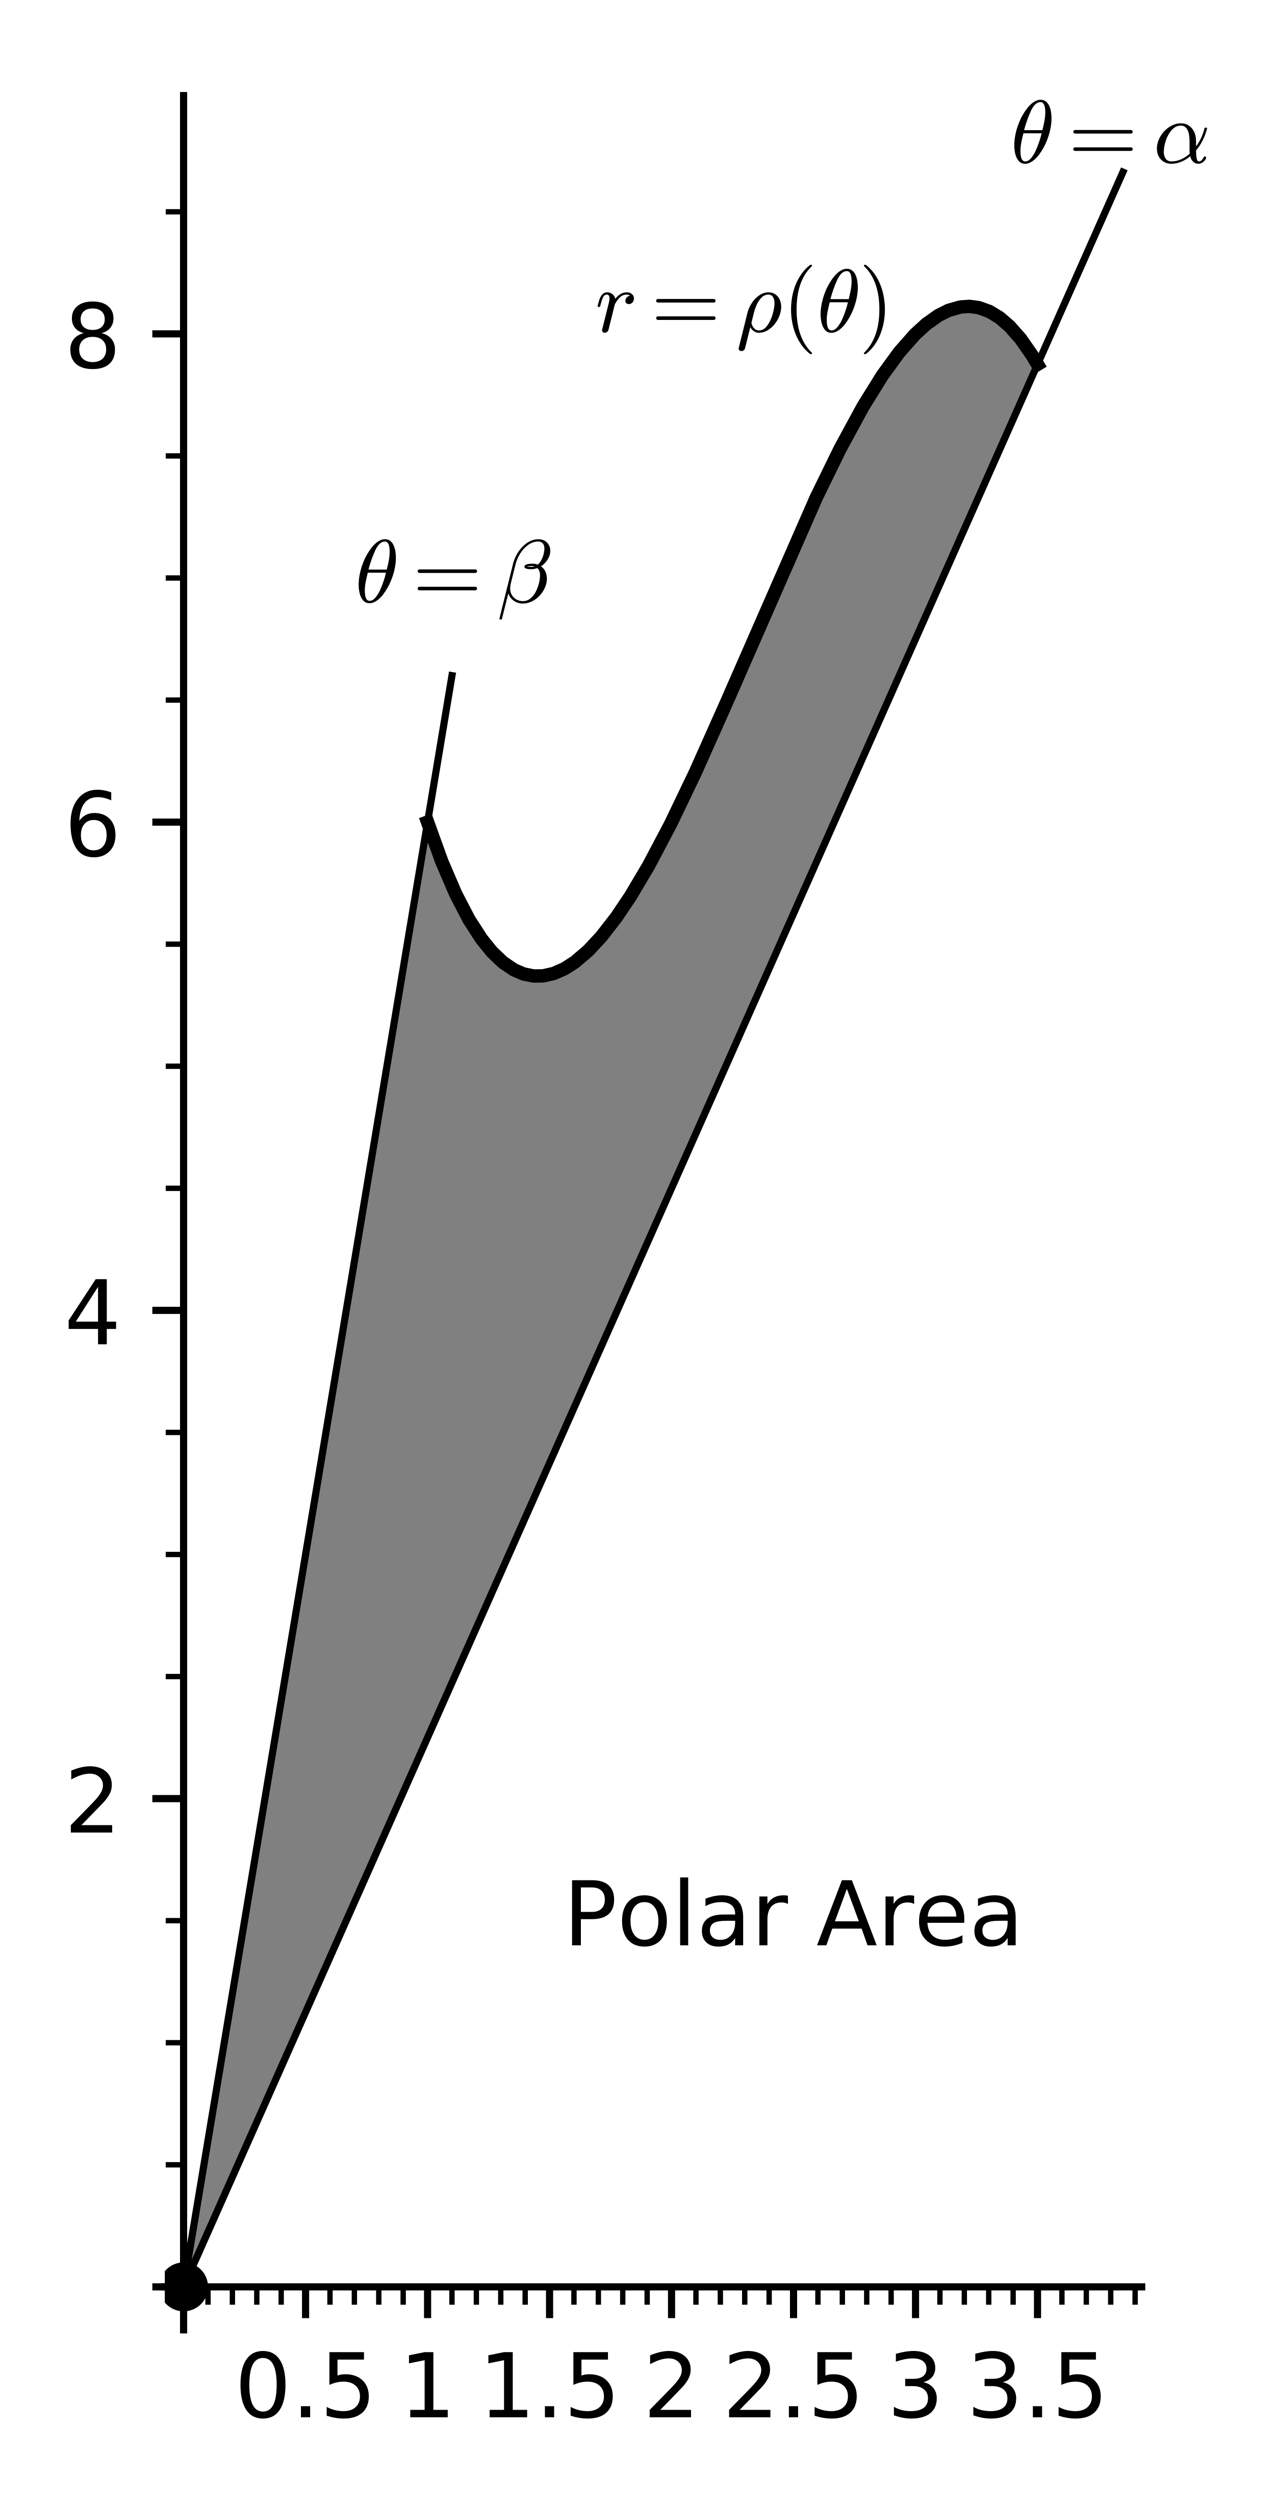 <?xml version="1.0" encoding="utf-8" standalone="no"?>
<!DOCTYPE svg PUBLIC "-//W3C//DTD SVG 1.1//EN"
  "http://www.w3.org/Graphics/SVG/1.1/DTD/svg11.dtd">
<!-- Created with matplotlib (http://matplotlib.org/) -->
<svg height="279.85pt" version="1.1" viewBox="0 0 142.799 279.85" width="142.799pt" xmlns="http://www.w3.org/2000/svg" xmlns:xlink="http://www.w3.org/1999/xlink">
 <defs>
  <style type="text/css">
*{stroke-linecap:butt;stroke-linejoin:round;}
  </style>
 </defs>
 <g id="figure_1">
  <g id="patch_1">
   <path d="M 0 279.85 
L 142.799 279.85 
L 142.799 0 
L 0 0 
z
" style="fill:#ffffff;"/>
  </g>
  <g id="axes_1">
   <g id="patch_2">
    <path d="M 18.458 260.782 
L 127.869 260.782 
L 127.869 10.7 
L 18.458 10.7 
z
" style="fill:#ffffff;"/>
   </g>
   <g id="PathCollection_1">
    <path clip-path="url(#pd42e78d229)" d="M 20.562 258.711 
C 21.289 258.711 21.985 258.422 22.499 257.909 
C 23.013 257.395 23.301 256.699 23.301 255.972 
C 23.301 255.246 23.013 254.549 22.499 254.036 
C 21.985 253.522 21.289 253.234 20.562 253.234 
C 19.836 253.234 19.14 253.522 18.626 254.036 
C 18.112 254.549 17.824 255.246 17.824 255.972 
C 17.824 256.699 18.112 257.395 18.626 257.909 
C 19.14 258.422 19.836 258.711 20.562 258.711 
z
"/>
   </g>
   <g id="patch_3">
    <path clip-path="url(#pd42e78d229)" d="M 20.562 255.972 
L 47.888 92.02 
L 50.62 99.152 
L 53.353 104.262 
L 56.085 107.514 
L 58.818 109.071 
L 61.551 109.099 
L 64.283 107.76 
L 67.016 105.218 
L 69.748 101.639 
L 72.481 97.185 
L 75.213 92.02 
L 77.946 86.309 
L 80.678 80.216 
L 83.411 73.904 
L 86.143 67.537 
L 88.876 61.279 
L 91.608 55.295 
L 94.341 49.748 
L 97.073 44.802 
L 99.806 40.621 
L 102.539 37.37 
L 105.271 35.211 
L 108.004 34.309 
L 110.736 34.828 
L 113.469 36.932 
L 116.201 40.785 
z
" style="fill:#808080;"/>
   </g>
   <g id="matplotlib.axis_1">
    <g id="xtick_1">
     <g id="line2d_1">
      <defs>
       <path d="M 0 0 
L 0 3.5 
" id="m57dc1f7f08" style="stroke:#000000;stroke-width:0.8;"/>
      </defs>
      <g>
       <use style="stroke:#000000;stroke-width:0.8;" x="20.562" xlink:href="#m57dc1f7f08" y="255.972"/>
      </g>
     </g>
    </g>
    <g id="xtick_2">
     <g id="line2d_2">
      <g>
       <use style="stroke:#000000;stroke-width:0.8;" x="34.225" xlink:href="#m57dc1f7f08" y="255.972"/>
      </g>
     </g>
     <g id="text_1">
      <!-- 0.5 -->
      <defs>
       <path d="M 31.781 66.406 
Q 24.172 66.406 20.328 58.906 
Q 16.5 51.422 16.5 36.375 
Q 16.5 21.391 20.328 13.891 
Q 24.172 6.391 31.781 6.391 
Q 39.453 6.391 43.281 13.891 
Q 47.125 21.391 47.125 36.375 
Q 47.125 51.422 43.281 58.906 
Q 39.453 66.406 31.781 66.406 
z
M 31.781 74.219 
Q 44.047 74.219 50.516 64.516 
Q 56.984 54.828 56.984 36.375 
Q 56.984 17.969 50.516 8.266 
Q 44.047 -1.422 31.781 -1.422 
Q 19.531 -1.422 13.062 8.266 
Q 6.594 17.969 6.594 36.375 
Q 6.594 54.828 13.062 64.516 
Q 19.531 74.219 31.781 74.219 
z
" id="DejaVuSans-30"/>
       <path d="M 10.688 12.406 
L 21 12.406 
L 21 0 
L 10.688 0 
z
" id="DejaVuSans-2e"/>
       <path d="M 10.797 72.906 
L 49.516 72.906 
L 49.516 64.594 
L 19.828 64.594 
L 19.828 46.734 
Q 21.969 47.469 24.109 47.828 
Q 26.266 48.188 28.422 48.188 
Q 40.625 48.188 47.75 41.5 
Q 54.891 34.812 54.891 23.391 
Q 54.891 11.625 47.562 5.094 
Q 40.234 -1.422 26.906 -1.422 
Q 22.312 -1.422 17.547 -0.641 
Q 12.797 0.141 7.719 1.703 
L 7.719 11.625 
Q 12.109 9.234 16.797 8.062 
Q 21.484 6.891 26.703 6.891 
Q 35.156 6.891 40.078 11.328 
Q 45.016 15.766 45.016 23.391 
Q 45.016 31 40.078 35.438 
Q 35.156 39.891 26.703 39.891 
Q 22.75 39.891 18.812 39.016 
Q 14.891 38.141 10.797 36.281 
z
" id="DejaVuSans-35"/>
      </defs>
      <g transform="translate(26.274 270.571)scale(0.1 -0.1)">
       <use xlink:href="#DejaVuSans-30"/>
       <use x="63.623" xlink:href="#DejaVuSans-2e"/>
       <use x="95.41" xlink:href="#DejaVuSans-35"/>
      </g>
     </g>
    </g>
    <g id="xtick_3">
     <g id="line2d_3">
      <g>
       <use style="stroke:#000000;stroke-width:0.8;" x="47.888" xlink:href="#m57dc1f7f08" y="255.972"/>
      </g>
     </g>
     <g id="text_2">
      <!-- 1 -->
      <defs>
       <path d="M 12.406 8.297 
L 28.516 8.297 
L 28.516 63.922 
L 10.984 60.406 
L 10.984 69.391 
L 28.422 72.906 
L 38.281 72.906 
L 38.281 8.297 
L 54.391 8.297 
L 54.391 0 
L 12.406 0 
z
" id="DejaVuSans-31"/>
      </defs>
      <g transform="translate(44.707 270.571)scale(0.1 -0.1)">
       <use xlink:href="#DejaVuSans-31"/>
      </g>
     </g>
    </g>
    <g id="xtick_4">
     <g id="line2d_4">
      <g>
       <use style="stroke:#000000;stroke-width:0.8;" x="61.551" xlink:href="#m57dc1f7f08" y="255.972"/>
      </g>
     </g>
     <g id="text_3">
      <!-- 1.5 -->
      <g transform="translate(53.599 270.571)scale(0.1 -0.1)">
       <use xlink:href="#DejaVuSans-31"/>
       <use x="63.623" xlink:href="#DejaVuSans-2e"/>
       <use x="95.41" xlink:href="#DejaVuSans-35"/>
      </g>
     </g>
    </g>
    <g id="xtick_5">
     <g id="line2d_5">
      <g>
       <use style="stroke:#000000;stroke-width:0.8;" x="75.213" xlink:href="#m57dc1f7f08" y="255.972"/>
      </g>
     </g>
     <g id="text_4">
      <!-- 2 -->
      <defs>
       <path d="M 19.188 8.297 
L 53.609 8.297 
L 53.609 0 
L 7.328 0 
L 7.328 8.297 
Q 12.938 14.109 22.625 23.891 
Q 32.328 33.688 34.812 36.531 
Q 39.547 41.844 41.422 45.531 
Q 43.312 49.219 43.312 52.781 
Q 43.312 58.594 39.234 62.25 
Q 35.156 65.922 28.609 65.922 
Q 23.969 65.922 18.812 64.312 
Q 13.672 62.703 7.812 59.422 
L 7.812 69.391 
Q 13.766 71.781 18.938 73 
Q 24.125 74.219 28.422 74.219 
Q 39.75 74.219 46.484 68.547 
Q 53.219 62.891 53.219 53.422 
Q 53.219 48.922 51.531 44.891 
Q 49.859 40.875 45.406 35.406 
Q 44.188 33.984 37.641 27.219 
Q 31.109 20.453 19.188 8.297 
z
" id="DejaVuSans-32"/>
      </defs>
      <g transform="translate(72.032 270.571)scale(0.1 -0.1)">
       <use xlink:href="#DejaVuSans-32"/>
      </g>
     </g>
    </g>
    <g id="xtick_6">
     <g id="line2d_6">
      <g>
       <use style="stroke:#000000;stroke-width:0.8;" x="88.876" xlink:href="#m57dc1f7f08" y="255.972"/>
      </g>
     </g>
     <g id="text_5">
      <!-- 2.5 -->
      <g transform="translate(80.924 270.571)scale(0.1 -0.1)">
       <use xlink:href="#DejaVuSans-32"/>
       <use x="63.623" xlink:href="#DejaVuSans-2e"/>
       <use x="95.41" xlink:href="#DejaVuSans-35"/>
      </g>
     </g>
    </g>
    <g id="xtick_7">
     <g id="line2d_7">
      <g>
       <use style="stroke:#000000;stroke-width:0.8;" x="102.539" xlink:href="#m57dc1f7f08" y="255.972"/>
      </g>
     </g>
     <g id="text_6">
      <!-- 3 -->
      <defs>
       <path d="M 40.578 39.312 
Q 47.656 37.797 51.625 33 
Q 55.609 28.219 55.609 21.188 
Q 55.609 10.406 48.188 4.484 
Q 40.766 -1.422 27.094 -1.422 
Q 22.516 -1.422 17.656 -0.516 
Q 12.797 0.391 7.625 2.203 
L 7.625 11.719 
Q 11.719 9.328 16.594 8.109 
Q 21.484 6.891 26.812 6.891 
Q 36.078 6.891 40.938 10.547 
Q 45.797 14.203 45.797 21.188 
Q 45.797 27.641 41.281 31.266 
Q 36.766 34.906 28.719 34.906 
L 20.219 34.906 
L 20.219 43.016 
L 29.109 43.016 
Q 36.375 43.016 40.234 45.922 
Q 44.094 48.828 44.094 54.297 
Q 44.094 59.906 40.109 62.906 
Q 36.141 65.922 28.719 65.922 
Q 24.656 65.922 20.016 65.031 
Q 15.375 64.156 9.812 62.312 
L 9.812 71.094 
Q 15.438 72.656 20.344 73.438 
Q 25.25 74.219 29.594 74.219 
Q 40.828 74.219 47.359 69.109 
Q 53.906 64.016 53.906 55.328 
Q 53.906 49.266 50.438 45.094 
Q 46.969 40.922 40.578 39.312 
z
" id="DejaVuSans-33"/>
      </defs>
      <g transform="translate(99.357 270.571)scale(0.1 -0.1)">
       <use xlink:href="#DejaVuSans-33"/>
      </g>
     </g>
    </g>
    <g id="xtick_8">
     <g id="line2d_8">
      <g>
       <use style="stroke:#000000;stroke-width:0.8;" x="116.201" xlink:href="#m57dc1f7f08" y="255.972"/>
      </g>
     </g>
     <g id="text_7">
      <!-- 3.5 -->
      <g transform="translate(108.25 270.571)scale(0.1 -0.1)">
       <use xlink:href="#DejaVuSans-33"/>
       <use x="63.623" xlink:href="#DejaVuSans-2e"/>
       <use x="95.41" xlink:href="#DejaVuSans-35"/>
      </g>
     </g>
    </g>
    <g id="xtick_9">
     <g id="line2d_9">
      <defs>
       <path d="M 0 0 
L 0 2 
" id="m43d2845783" style="stroke:#000000;stroke-width:0.6;"/>
      </defs>
      <g>
       <use style="stroke:#000000;stroke-width:0.6;" x="23.295" xlink:href="#m43d2845783" y="255.972"/>
      </g>
     </g>
    </g>
    <g id="xtick_10">
     <g id="line2d_10">
      <g>
       <use style="stroke:#000000;stroke-width:0.6;" x="26.028" xlink:href="#m43d2845783" y="255.972"/>
      </g>
     </g>
    </g>
    <g id="xtick_11">
     <g id="line2d_11">
      <g>
       <use style="stroke:#000000;stroke-width:0.6;" x="28.76" xlink:href="#m43d2845783" y="255.972"/>
      </g>
     </g>
    </g>
    <g id="xtick_12">
     <g id="line2d_12">
      <g>
       <use style="stroke:#000000;stroke-width:0.6;" x="31.493" xlink:href="#m43d2845783" y="255.972"/>
      </g>
     </g>
    </g>
    <g id="xtick_13">
     <g id="line2d_13">
      <g>
       <use style="stroke:#000000;stroke-width:0.6;" x="36.958" xlink:href="#m43d2845783" y="255.972"/>
      </g>
     </g>
    </g>
    <g id="xtick_14">
     <g id="line2d_14">
      <g>
       <use style="stroke:#000000;stroke-width:0.6;" x="39.69" xlink:href="#m43d2845783" y="255.972"/>
      </g>
     </g>
    </g>
    <g id="xtick_15">
     <g id="line2d_15">
      <g>
       <use style="stroke:#000000;stroke-width:0.6;" x="42.423" xlink:href="#m43d2845783" y="255.972"/>
      </g>
     </g>
    </g>
    <g id="xtick_16">
     <g id="line2d_16">
      <g>
       <use style="stroke:#000000;stroke-width:0.6;" x="45.155" xlink:href="#m43d2845783" y="255.972"/>
      </g>
     </g>
    </g>
    <g id="xtick_17">
     <g id="line2d_17">
      <g>
       <use style="stroke:#000000;stroke-width:0.6;" x="50.62" xlink:href="#m43d2845783" y="255.972"/>
      </g>
     </g>
    </g>
    <g id="xtick_18">
     <g id="line2d_18">
      <g>
       <use style="stroke:#000000;stroke-width:0.6;" x="53.353" xlink:href="#m43d2845783" y="255.972"/>
      </g>
     </g>
    </g>
    <g id="xtick_19">
     <g id="line2d_19">
      <g>
       <use style="stroke:#000000;stroke-width:0.6;" x="56.085" xlink:href="#m43d2845783" y="255.972"/>
      </g>
     </g>
    </g>
    <g id="xtick_20">
     <g id="line2d_20">
      <g>
       <use style="stroke:#000000;stroke-width:0.6;" x="58.818" xlink:href="#m43d2845783" y="255.972"/>
      </g>
     </g>
    </g>
    <g id="xtick_21">
     <g id="line2d_21">
      <g>
       <use style="stroke:#000000;stroke-width:0.6;" x="64.283" xlink:href="#m43d2845783" y="255.972"/>
      </g>
     </g>
    </g>
    <g id="xtick_22">
     <g id="line2d_22">
      <g>
       <use style="stroke:#000000;stroke-width:0.6;" x="67.016" xlink:href="#m43d2845783" y="255.972"/>
      </g>
     </g>
    </g>
    <g id="xtick_23">
     <g id="line2d_23">
      <g>
       <use style="stroke:#000000;stroke-width:0.6;" x="69.748" xlink:href="#m43d2845783" y="255.972"/>
      </g>
     </g>
    </g>
    <g id="xtick_24">
     <g id="line2d_24">
      <g>
       <use style="stroke:#000000;stroke-width:0.6;" x="72.481" xlink:href="#m43d2845783" y="255.972"/>
      </g>
     </g>
    </g>
    <g id="xtick_25">
     <g id="line2d_25">
      <g>
       <use style="stroke:#000000;stroke-width:0.6;" x="77.946" xlink:href="#m43d2845783" y="255.972"/>
      </g>
     </g>
    </g>
    <g id="xtick_26">
     <g id="line2d_26">
      <g>
       <use style="stroke:#000000;stroke-width:0.6;" x="80.678" xlink:href="#m43d2845783" y="255.972"/>
      </g>
     </g>
    </g>
    <g id="xtick_27">
     <g id="line2d_27">
      <g>
       <use style="stroke:#000000;stroke-width:0.6;" x="83.411" xlink:href="#m43d2845783" y="255.972"/>
      </g>
     </g>
    </g>
    <g id="xtick_28">
     <g id="line2d_28">
      <g>
       <use style="stroke:#000000;stroke-width:0.6;" x="86.143" xlink:href="#m43d2845783" y="255.972"/>
      </g>
     </g>
    </g>
    <g id="xtick_29">
     <g id="line2d_29">
      <g>
       <use style="stroke:#000000;stroke-width:0.6;" x="91.608" xlink:href="#m43d2845783" y="255.972"/>
      </g>
     </g>
    </g>
    <g id="xtick_30">
     <g id="line2d_30">
      <g>
       <use style="stroke:#000000;stroke-width:0.6;" x="94.341" xlink:href="#m43d2845783" y="255.972"/>
      </g>
     </g>
    </g>
    <g id="xtick_31">
     <g id="line2d_31">
      <g>
       <use style="stroke:#000000;stroke-width:0.6;" x="97.073" xlink:href="#m43d2845783" y="255.972"/>
      </g>
     </g>
    </g>
    <g id="xtick_32">
     <g id="line2d_32">
      <g>
       <use style="stroke:#000000;stroke-width:0.6;" x="99.806" xlink:href="#m43d2845783" y="255.972"/>
      </g>
     </g>
    </g>
    <g id="xtick_33">
     <g id="line2d_33">
      <g>
       <use style="stroke:#000000;stroke-width:0.6;" x="105.271" xlink:href="#m43d2845783" y="255.972"/>
      </g>
     </g>
    </g>
    <g id="xtick_34">
     <g id="line2d_34">
      <g>
       <use style="stroke:#000000;stroke-width:0.6;" x="108.004" xlink:href="#m43d2845783" y="255.972"/>
      </g>
     </g>
    </g>
    <g id="xtick_35">
     <g id="line2d_35">
      <g>
       <use style="stroke:#000000;stroke-width:0.6;" x="110.736" xlink:href="#m43d2845783" y="255.972"/>
      </g>
     </g>
    </g>
    <g id="xtick_36">
     <g id="line2d_36">
      <g>
       <use style="stroke:#000000;stroke-width:0.6;" x="113.469" xlink:href="#m43d2845783" y="255.972"/>
      </g>
     </g>
    </g>
    <g id="xtick_37">
     <g id="line2d_37">
      <g>
       <use style="stroke:#000000;stroke-width:0.6;" x="118.934" xlink:href="#m43d2845783" y="255.972"/>
      </g>
     </g>
    </g>
    <g id="xtick_38">
     <g id="line2d_38">
      <g>
       <use style="stroke:#000000;stroke-width:0.6;" x="121.666" xlink:href="#m43d2845783" y="255.972"/>
      </g>
     </g>
    </g>
    <g id="xtick_39">
     <g id="line2d_39">
      <g>
       <use style="stroke:#000000;stroke-width:0.6;" x="124.399" xlink:href="#m43d2845783" y="255.972"/>
      </g>
     </g>
    </g>
    <g id="xtick_40">
     <g id="line2d_40">
      <g>
       <use style="stroke:#000000;stroke-width:0.6;" x="127.131" xlink:href="#m43d2845783" y="255.972"/>
      </g>
     </g>
    </g>
   </g>
   <g id="matplotlib.axis_2">
    <g id="ytick_1">
     <g id="line2d_41">
      <defs>
       <path d="M 0 0 
L -3.5 0 
" id="mc8f3a662c1" style="stroke:#000000;stroke-width:0.8;"/>
      </defs>
      <g>
       <use style="stroke:#000000;stroke-width:0.8;" x="20.562" xlink:href="#mc8f3a662c1" y="255.972"/>
      </g>
     </g>
    </g>
    <g id="ytick_2">
     <g id="line2d_42">
      <g>
       <use style="stroke:#000000;stroke-width:0.8;" x="20.562" xlink:href="#mc8f3a662c1" y="201.322"/>
      </g>
     </g>
     <g id="text_8">
      <!-- 2 -->
      <g transform="translate(7.2 205.121)scale(0.1 -0.1)">
       <use xlink:href="#DejaVuSans-32"/>
      </g>
     </g>
    </g>
    <g id="ytick_3">
     <g id="line2d_43">
      <g>
       <use style="stroke:#000000;stroke-width:0.8;" x="20.562" xlink:href="#mc8f3a662c1" y="146.671"/>
      </g>
     </g>
     <g id="text_9">
      <!-- 4 -->
      <defs>
       <path d="M 37.797 64.312 
L 12.891 25.391 
L 37.797 25.391 
z
M 35.203 72.906 
L 47.609 72.906 
L 47.609 25.391 
L 58.016 25.391 
L 58.016 17.188 
L 47.609 17.188 
L 47.609 0 
L 37.797 0 
L 37.797 17.188 
L 4.891 17.188 
L 4.891 26.703 
z
" id="DejaVuSans-34"/>
      </defs>
      <g transform="translate(7.2 150.47)scale(0.1 -0.1)">
       <use xlink:href="#DejaVuSans-34"/>
      </g>
     </g>
    </g>
    <g id="ytick_4">
     <g id="line2d_44">
      <g>
       <use style="stroke:#000000;stroke-width:0.8;" x="20.562" xlink:href="#mc8f3a662c1" y="92.02"/>
      </g>
     </g>
     <g id="text_10">
      <!-- 6 -->
      <defs>
       <path d="M 33.016 40.375 
Q 26.375 40.375 22.484 35.828 
Q 18.609 31.297 18.609 23.391 
Q 18.609 15.531 22.484 10.953 
Q 26.375 6.391 33.016 6.391 
Q 39.656 6.391 43.531 10.953 
Q 47.406 15.531 47.406 23.391 
Q 47.406 31.297 43.531 35.828 
Q 39.656 40.375 33.016 40.375 
z
M 52.594 71.297 
L 52.594 62.312 
Q 48.875 64.062 45.094 64.984 
Q 41.312 65.922 37.594 65.922 
Q 27.828 65.922 22.672 59.328 
Q 17.531 52.734 16.797 39.406 
Q 19.672 43.656 24.016 45.922 
Q 28.375 48.188 33.594 48.188 
Q 44.578 48.188 50.953 41.516 
Q 57.328 34.859 57.328 23.391 
Q 57.328 12.156 50.688 5.359 
Q 44.047 -1.422 33.016 -1.422 
Q 20.359 -1.422 13.672 8.266 
Q 6.984 17.969 6.984 36.375 
Q 6.984 53.656 15.188 63.938 
Q 23.391 74.219 37.203 74.219 
Q 40.922 74.219 44.703 73.484 
Q 48.484 72.75 52.594 71.297 
z
" id="DejaVuSans-36"/>
      </defs>
      <g transform="translate(7.2 95.819)scale(0.1 -0.1)">
       <use xlink:href="#DejaVuSans-36"/>
      </g>
     </g>
    </g>
    <g id="ytick_5">
     <g id="line2d_45">
      <g>
       <use style="stroke:#000000;stroke-width:0.8;" x="20.562" xlink:href="#mc8f3a662c1" y="37.37"/>
      </g>
     </g>
     <g id="text_11">
      <!-- 8 -->
      <defs>
       <path d="M 31.781 34.625 
Q 24.75 34.625 20.719 30.859 
Q 16.703 27.094 16.703 20.516 
Q 16.703 13.922 20.719 10.156 
Q 24.75 6.391 31.781 6.391 
Q 38.812 6.391 42.859 10.172 
Q 46.922 13.969 46.922 20.516 
Q 46.922 27.094 42.891 30.859 
Q 38.875 34.625 31.781 34.625 
z
M 21.922 38.812 
Q 15.578 40.375 12.031 44.719 
Q 8.5 49.078 8.5 55.328 
Q 8.5 64.062 14.719 69.141 
Q 20.953 74.219 31.781 74.219 
Q 42.672 74.219 48.875 69.141 
Q 55.078 64.062 55.078 55.328 
Q 55.078 49.078 51.531 44.719 
Q 48 40.375 41.703 38.812 
Q 48.828 37.156 52.797 32.312 
Q 56.781 27.484 56.781 20.516 
Q 56.781 9.906 50.312 4.234 
Q 43.844 -1.422 31.781 -1.422 
Q 19.734 -1.422 13.25 4.234 
Q 6.781 9.906 6.781 20.516 
Q 6.781 27.484 10.781 32.312 
Q 14.797 37.156 21.922 38.812 
z
M 18.312 54.391 
Q 18.312 48.734 21.844 45.562 
Q 25.391 42.391 31.781 42.391 
Q 38.141 42.391 41.719 45.562 
Q 45.312 48.734 45.312 54.391 
Q 45.312 60.062 41.719 63.234 
Q 38.141 66.406 31.781 66.406 
Q 25.391 66.406 21.844 63.234 
Q 18.312 60.062 18.312 54.391 
z
" id="DejaVuSans-38"/>
      </defs>
      <g transform="translate(7.2 41.169)scale(0.1 -0.1)">
       <use xlink:href="#DejaVuSans-38"/>
      </g>
     </g>
    </g>
    <g id="ytick_6">
     <g id="line2d_46">
      <defs>
       <path d="M 0 0 
L -2 0 
" id="m98f7205b8c" style="stroke:#000000;stroke-width:0.6;"/>
      </defs>
      <g>
       <use style="stroke:#000000;stroke-width:0.6;" x="20.562" xlink:href="#m98f7205b8c" y="242.31"/>
      </g>
     </g>
    </g>
    <g id="ytick_7">
     <g id="line2d_47">
      <g>
       <use style="stroke:#000000;stroke-width:0.6;" x="20.562" xlink:href="#m98f7205b8c" y="228.647"/>
      </g>
     </g>
    </g>
    <g id="ytick_8">
     <g id="line2d_48">
      <g>
       <use style="stroke:#000000;stroke-width:0.6;" x="20.562" xlink:href="#m98f7205b8c" y="214.984"/>
      </g>
     </g>
    </g>
    <g id="ytick_9">
     <g id="line2d_49">
      <g>
       <use style="stroke:#000000;stroke-width:0.6;" x="20.562" xlink:href="#m98f7205b8c" y="187.659"/>
      </g>
     </g>
    </g>
    <g id="ytick_10">
     <g id="line2d_50">
      <g>
       <use style="stroke:#000000;stroke-width:0.6;" x="20.562" xlink:href="#m98f7205b8c" y="173.996"/>
      </g>
     </g>
    </g>
    <g id="ytick_11">
     <g id="line2d_51">
      <g>
       <use style="stroke:#000000;stroke-width:0.6;" x="20.562" xlink:href="#m98f7205b8c" y="160.334"/>
      </g>
     </g>
    </g>
    <g id="ytick_12">
     <g id="line2d_52">
      <g>
       <use style="stroke:#000000;stroke-width:0.6;" x="20.562" xlink:href="#m98f7205b8c" y="133.008"/>
      </g>
     </g>
    </g>
    <g id="ytick_13">
     <g id="line2d_53">
      <g>
       <use style="stroke:#000000;stroke-width:0.6;" x="20.562" xlink:href="#m98f7205b8c" y="119.346"/>
      </g>
     </g>
    </g>
    <g id="ytick_14">
     <g id="line2d_54">
      <g>
       <use style="stroke:#000000;stroke-width:0.6;" x="20.562" xlink:href="#m98f7205b8c" y="105.683"/>
      </g>
     </g>
    </g>
    <g id="ytick_15">
     <g id="line2d_55">
      <g>
       <use style="stroke:#000000;stroke-width:0.6;" x="20.562" xlink:href="#m98f7205b8c" y="78.358"/>
      </g>
     </g>
    </g>
    <g id="ytick_16">
     <g id="line2d_56">
      <g>
       <use style="stroke:#000000;stroke-width:0.6;" x="20.562" xlink:href="#m98f7205b8c" y="64.695"/>
      </g>
     </g>
    </g>
    <g id="ytick_17">
     <g id="line2d_57">
      <g>
       <use style="stroke:#000000;stroke-width:0.6;" x="20.562" xlink:href="#m98f7205b8c" y="51.032"/>
      </g>
     </g>
    </g>
    <g id="ytick_18">
     <g id="line2d_58">
      <g>
       <use style="stroke:#000000;stroke-width:0.6;" x="20.562" xlink:href="#m98f7205b8c" y="23.707"/>
      </g>
     </g>
    </g>
   </g>
   <g id="line2d_59">
    <path clip-path="url(#pd42e78d229)" d="M 47.888 92.02 
L 49.478 96.426 
L 51.039 100.061 
L 52.523 102.914 
L 53.925 105.091 
L 55.105 106.551 
L 56.337 107.725 
L 57.584 108.567 
L 58.65 109.021 
L 59.762 109.245 
L 60.827 109.231 
L 62.01 108.965 
L 63.238 108.423 
L 64.385 107.686 
L 65.871 106.419 
L 67.337 104.848 
L 69.041 102.656 
L 70.615 100.313 
L 72.645 96.893 
L 75.117 92.212 
L 77.887 86.437 
L 81.41 78.54 
L 91.421 55.693 
L 94.087 50.241 
L 96.66 45.506 
L 98.824 42.025 
L 100.709 39.436 
L 102.49 37.418 
L 103.736 36.28 
L 105.095 35.314 
L 106.24 34.739 
L 107.569 34.362 
L 108.593 34.295 
L 109.628 34.436 
L 110.811 34.864 
L 111.949 35.557 
L 113.07 36.52 
L 114.31 37.924 
L 115.592 39.766 
L 116.201 40.785 
L 116.201 40.785 
" style="fill:none;stroke:#000000;stroke-linecap:square;stroke-width:1.5;"/>
   </g>
   <g id="line2d_60">
    <path clip-path="url(#pd42e78d229)" d="M 20.562 255.972 
L 125.765 19.266 
" style="fill:none;stroke:#000000;stroke-linecap:square;stroke-width:0.8;"/>
   </g>
   <g id="line2d_61">
    <path clip-path="url(#pd42e78d229)" d="M 20.562 255.972 
L 50.62 75.625 
" style="fill:none;stroke:#000000;stroke-linecap:square;stroke-width:0.8;"/>
   </g>
   <g id="patch_4">
    <path d="M 20.562 260.782 
L 20.562 10.7 
" style="fill:none;stroke:#000000;stroke-linecap:square;stroke-linejoin:miter;stroke-width:0.8;"/>
   </g>
   <g id="patch_5">
    <path d="M 18.458 255.972 
L 127.869 255.972 
" style="fill:none;stroke:#000000;stroke-linecap:square;stroke-linejoin:miter;stroke-width:0.8;"/>
   </g>
   <g id="text_12">
    <!-- $r = \rho(\theta)$ -->
    <defs>
     <path d="M 7.719 1.703 
Q 7.719 2.297 7.812 2.594 
L 15.281 32.422 
Q 16.016 35.203 16.016 37.312 
Q 16.016 41.609 13.094 41.609 
Q 9.969 41.609 8.453 37.859 
Q 6.938 34.125 5.516 28.422 
Q 5.516 28.125 5.219 27.953 
Q 4.938 27.781 4.688 27.781 
L 3.516 27.781 
Q 3.172 27.781 2.922 28.141 
Q 2.688 28.516 2.688 28.812 
Q 3.766 33.156 4.766 36.172 
Q 5.766 39.203 7.891 41.688 
Q 10.016 44.188 13.188 44.188 
Q 16.656 44.188 19.266 42.188 
Q 21.875 40.188 22.516 36.922 
Q 25.047 40.234 28.297 42.203 
Q 31.547 44.188 35.406 44.188 
Q 38.578 44.188 40.984 42.328 
Q 43.406 40.484 43.406 37.312 
Q 43.406 34.766 41.812 32.875 
Q 40.234 31 37.594 31 
Q 35.984 31 34.891 32 
Q 33.797 33.016 33.797 34.625 
Q 33.797 36.812 35.406 38.547 
Q 37.016 40.281 39.109 40.281 
Q 37.5 41.609 35.203 41.609 
Q 30.906 41.609 27.734 38.547 
Q 24.562 35.5 22.016 30.812 
L 14.891 2.203 
Q 14.547 0.828 13.344 -0.141 
Q 12.156 -1.125 10.688 -1.125 
Q 9.469 -1.125 8.594 -0.344 
Q 7.719 0.438 7.719 1.703 
z
" id="Cmmi10-72"/>
     <path d="M 7.516 13.281 
Q 6.688 13.281 6.141 13.906 
Q 5.609 14.547 5.609 15.281 
Q 5.609 16.109 6.141 16.688 
Q 6.688 17.281 7.516 17.281 
L 70.312 17.281 
Q 71.047 17.281 71.578 16.688 
Q 72.125 16.109 72.125 15.281 
Q 72.125 14.547 71.578 13.906 
Q 71.047 13.281 70.312 13.281 
z
M 7.516 32.719 
Q 6.688 32.719 6.141 33.297 
Q 5.609 33.891 5.609 34.719 
Q 5.609 35.453 6.141 36.078 
Q 6.688 36.719 7.516 36.719 
L 70.312 36.719 
Q 71.047 36.719 71.578 36.078 
Q 72.125 35.453 72.125 34.719 
Q 72.125 33.891 71.578 33.297 
Q 71.047 32.719 70.312 32.719 
z
" id="Cmr10-3d"/>
     <path d="M 2.781 -18.797 
Q 2.781 -18.219 2.875 -18.016 
L 12.797 21.922 
Q 14.203 27.297 17.641 32.438 
Q 21.094 37.594 25.969 40.891 
Q 30.859 44.188 36.281 44.188 
Q 40.625 44.188 43.875 41.922 
Q 47.125 39.656 48.75 35.969 
Q 50.391 32.281 50.391 27.875 
Q 50.391 23.047 48.406 17.875 
Q 46.438 12.703 42.938 8.406 
Q 39.453 4.109 34.906 1.484 
Q 30.375 -1.125 25.391 -1.125 
Q 22.469 -1.125 19.875 0.609 
Q 17.281 2.344 15.828 5.172 
L 9.906 -18.406 
Q 9.625 -19.828 8.453 -20.703 
Q 7.281 -21.578 5.812 -21.578 
Q 4.594 -21.578 3.688 -20.812 
Q 2.781 -20.062 2.781 -18.797 
z
M 25.594 1.516 
Q 30.906 1.516 34.828 6.953 
Q 38.766 12.406 40.844 19.75 
Q 42.922 27.094 42.922 32.172 
Q 42.922 35.984 41.25 38.797 
Q 39.594 41.609 36.078 41.609 
Q 31.734 41.609 28.406 38.312 
Q 25.094 35.016 23.094 30.562 
Q 21.094 26.125 19.828 21.297 
L 17.094 10.109 
Q 17.719 6.5 19.938 4 
Q 22.172 1.516 25.594 1.516 
z
" id="Cmmi10-bd"/>
     <path d="M 31 -24.812 
Q 25.438 -20.406 21.406 -14.719 
Q 17.391 -9.031 14.812 -2.578 
Q 12.25 3.859 10.984 10.891 
Q 9.719 17.922 9.719 25 
Q 9.719 32.172 10.984 39.203 
Q 12.25 46.234 14.859 52.734 
Q 17.484 59.234 21.531 64.891 
Q 25.594 70.562 31 74.812 
Q 31 75 31.5 75 
L 32.422 75 
Q 32.719 75 32.953 74.734 
Q 33.203 74.469 33.203 74.125 
Q 33.203 73.688 33.016 73.484 
Q 28.125 68.703 24.875 63.234 
Q 21.625 57.766 19.641 51.578 
Q 17.672 45.406 16.797 38.781 
Q 15.922 32.172 15.922 25 
Q 15.922 -6.781 32.906 -23.297 
Q 33.203 -23.578 33.203 -24.125 
Q 33.203 -24.359 32.938 -24.672 
Q 32.672 -25 32.422 -25 
L 31.5 -25 
Q 31 -25 31 -24.812 
z
" id="Cmr10-28"/>
     <path d="M 16.109 -1.125 
Q 11.578 -1.125 8.844 2.188 
Q 6.109 5.516 5.047 10.203 
Q 4 14.891 4 19.484 
L 4 19.578 
Q 4 24.562 4.953 29.922 
Q 5.906 35.297 7.703 40.641 
Q 9.516 46 11.625 50.203 
Q 13.094 53.125 15.406 56.734 
Q 17.719 60.359 20.578 63.5 
Q 23.438 66.656 26.734 68.578 
Q 30.031 70.516 33.406 70.516 
L 33.5 70.516 
Q 37.109 70.516 39.516 68.5 
Q 41.938 66.5 43.281 63.375 
Q 44.625 60.25 45.156 56.688 
Q 45.703 53.125 45.703 49.906 
Q 45.703 42.328 43.656 34.438 
Q 41.609 26.562 37.984 19.188 
Q 36.625 16.406 34.203 12.641 
Q 31.781 8.891 29.078 5.906 
Q 26.375 2.938 23 0.906 
Q 19.625 -1.125 16.219 -1.125 
z
M 16.312 1.516 
Q 19.625 1.516 22.672 5.047 
Q 25.734 8.594 28.031 13.641 
Q 30.328 18.703 32.062 24 
Q 33.797 29.297 34.625 33.016 
L 14.203 33.016 
Q 12.641 26.703 11.766 22.141 
Q 10.891 17.578 10.891 13.188 
Q 10.891 1.516 16.312 1.516 
z
M 14.984 36.531 
L 35.5 36.531 
Q 36.578 40.922 37.203 43.875 
Q 37.844 46.828 38.281 50.094 
Q 38.719 53.375 38.719 56.203 
Q 38.719 67.922 33.406 67.922 
Q 27.047 67.922 22.438 57.688 
Q 17.828 47.469 14.984 36.531 
z
" id="Cmmi10-b5"/>
     <path d="M 6.5 -25 
Q 5.609 -25 5.609 -24.125 
Q 5.609 -23.688 5.812 -23.484 
Q 22.906 -6.781 22.906 25 
Q 22.906 56.781 6 73.297 
Q 5.609 73.531 5.609 74.125 
Q 5.609 74.469 5.875 74.734 
Q 6.156 75 6.5 75 
L 7.422 75 
Q 7.719 75 7.906 74.812 
Q 15.094 69.141 19.875 61.031 
Q 24.656 52.938 26.875 43.75 
Q 29.109 34.578 29.109 25 
Q 29.109 17.922 27.906 11.062 
Q 26.703 4.203 24.094 -2.453 
Q 21.484 -9.125 17.484 -14.766 
Q 13.484 -20.406 7.906 -24.812 
Q 7.719 -25 7.422 -25 
z
" id="Cmr10-29"/>
    </defs>
    <g transform="translate(66.661 37.137)scale(0.1 -0.1)">
     <use xlink:href="#Cmmi10-72"/>
     <use transform="translate(62.676 0)" xlink:href="#Cmr10-3d"/>
     <use transform="translate(157.92 0)" xlink:href="#Cmmi10-bd"/>
     <use transform="translate(209.629 0)" xlink:href="#Cmr10-28"/>
     <use transform="translate(248.447 0)" xlink:href="#Cmmi10-b5"/>
     <use transform="translate(295.371 0)" xlink:href="#Cmr10-29"/>
    </g>
   </g>
   <g id="text_13">
    <!-- Polar Area -->
    <defs>
     <path d="M 19.672 64.797 
L 19.672 37.406 
L 32.078 37.406 
Q 38.969 37.406 42.719 40.969 
Q 46.484 44.531 46.484 51.125 
Q 46.484 57.672 42.719 61.234 
Q 38.969 64.797 32.078 64.797 
z
M 9.812 72.906 
L 32.078 72.906 
Q 44.344 72.906 50.609 67.359 
Q 56.891 61.812 56.891 51.125 
Q 56.891 40.328 50.609 34.812 
Q 44.344 29.297 32.078 29.297 
L 19.672 29.297 
L 19.672 0 
L 9.812 0 
z
" id="DejaVuSans-50"/>
     <path d="M 30.609 48.391 
Q 23.391 48.391 19.188 42.75 
Q 14.984 37.109 14.984 27.297 
Q 14.984 17.484 19.156 11.844 
Q 23.344 6.203 30.609 6.203 
Q 37.797 6.203 41.984 11.859 
Q 46.188 17.531 46.188 27.297 
Q 46.188 37.016 41.984 42.703 
Q 37.797 48.391 30.609 48.391 
z
M 30.609 56 
Q 42.328 56 49.016 48.375 
Q 55.719 40.766 55.719 27.297 
Q 55.719 13.875 49.016 6.219 
Q 42.328 -1.422 30.609 -1.422 
Q 18.844 -1.422 12.172 6.219 
Q 5.516 13.875 5.516 27.297 
Q 5.516 40.766 12.172 48.375 
Q 18.844 56 30.609 56 
z
" id="DejaVuSans-6f"/>
     <path d="M 9.422 75.984 
L 18.406 75.984 
L 18.406 0 
L 9.422 0 
z
" id="DejaVuSans-6c"/>
     <path d="M 34.281 27.484 
Q 23.391 27.484 19.188 25 
Q 14.984 22.516 14.984 16.5 
Q 14.984 11.719 18.141 8.906 
Q 21.297 6.109 26.703 6.109 
Q 34.188 6.109 38.703 11.406 
Q 43.219 16.703 43.219 25.484 
L 43.219 27.484 
z
M 52.203 31.203 
L 52.203 0 
L 43.219 0 
L 43.219 8.297 
Q 40.141 3.328 35.547 0.953 
Q 30.953 -1.422 24.312 -1.422 
Q 15.922 -1.422 10.953 3.297 
Q 6 8.016 6 15.922 
Q 6 25.141 12.172 29.828 
Q 18.359 34.516 30.609 34.516 
L 43.219 34.516 
L 43.219 35.406 
Q 43.219 41.609 39.141 45 
Q 35.062 48.391 27.688 48.391 
Q 23 48.391 18.547 47.266 
Q 14.109 46.141 10.016 43.891 
L 10.016 52.203 
Q 14.938 54.109 19.578 55.047 
Q 24.219 56 28.609 56 
Q 40.484 56 46.344 49.844 
Q 52.203 43.703 52.203 31.203 
z
" id="DejaVuSans-61"/>
     <path d="M 41.109 46.297 
Q 39.594 47.172 37.812 47.578 
Q 36.031 48 33.891 48 
Q 26.266 48 22.188 43.047 
Q 18.109 38.094 18.109 28.812 
L 18.109 0 
L 9.078 0 
L 9.078 54.688 
L 18.109 54.688 
L 18.109 46.188 
Q 20.953 51.172 25.484 53.578 
Q 30.031 56 36.531 56 
Q 37.453 56 38.578 55.875 
Q 39.703 55.766 41.062 55.516 
z
" id="DejaVuSans-72"/>
     <path id="DejaVuSans-20"/>
     <path d="M 34.188 63.188 
L 20.797 26.906 
L 47.609 26.906 
z
M 28.609 72.906 
L 39.797 72.906 
L 67.578 0 
L 57.328 0 
L 50.688 18.703 
L 17.828 18.703 
L 11.188 0 
L 0.781 0 
z
" id="DejaVuSans-41"/>
     <path d="M 56.203 29.594 
L 56.203 25.203 
L 14.891 25.203 
Q 15.484 15.922 20.484 11.062 
Q 25.484 6.203 34.422 6.203 
Q 39.594 6.203 44.453 7.469 
Q 49.312 8.734 54.109 11.281 
L 54.109 2.781 
Q 49.266 0.734 44.188 -0.344 
Q 39.109 -1.422 33.891 -1.422 
Q 20.797 -1.422 13.156 6.188 
Q 5.516 13.812 5.516 26.812 
Q 5.516 40.234 12.766 48.109 
Q 20.016 56 32.328 56 
Q 43.359 56 49.781 48.891 
Q 56.203 41.797 56.203 29.594 
z
M 47.219 32.234 
Q 47.125 39.594 43.094 43.984 
Q 39.062 48.391 32.422 48.391 
Q 24.906 48.391 20.391 44.141 
Q 15.875 39.891 15.188 32.172 
z
" id="DejaVuSans-65"/>
    </defs>
    <g transform="translate(63.091 217.744)scale(0.1 -0.1)">
     <use xlink:href="#DejaVuSans-50"/>
     <use x="60.256" xlink:href="#DejaVuSans-6f"/>
     <use x="121.438" xlink:href="#DejaVuSans-6c"/>
     <use x="149.221" xlink:href="#DejaVuSans-61"/>
     <use x="210.5" xlink:href="#DejaVuSans-72"/>
     <use x="251.613" xlink:href="#DejaVuSans-20"/>
     <use x="283.4" xlink:href="#DejaVuSans-41"/>
     <use x="351.809" xlink:href="#DejaVuSans-72"/>
     <use x="392.891" xlink:href="#DejaVuSans-65"/>
     <use x="454.414" xlink:href="#DejaVuSans-61"/>
    </g>
   </g>
   <g id="text_14">
    <!-- $\theta=\alpha$ -->
    <defs>
     <path d="M 20.125 -1.125 
Q 15.375 -1.125 11.688 1.125 
Q 8.016 3.375 6 7.172 
Q 4 10.984 4 15.828 
Q 4 22.609 7.781 29.25 
Q 11.578 35.891 17.844 40.031 
Q 24.125 44.188 31 44.188 
Q 36.078 44.188 39.938 41.531 
Q 43.797 38.875 45.797 34.453 
Q 47.797 30.031 47.797 25 
L 47.906 18.312 
Q 51.312 23.047 53.688 28.141 
Q 56.062 33.25 57.328 38.719 
Q 57.516 39.312 58.109 39.312 
L 59.281 39.312 
Q 60.203 39.312 60.203 38.375 
Q 60.203 38.281 60.109 38.094 
Q 58.938 33.5 57.172 29.266 
Q 55.422 25.047 53.047 21.094 
Q 50.688 17.141 47.906 13.922 
Q 47.906 1.516 50.781 1.516 
Q 52.641 1.516 53.828 2.609 
Q 55.031 3.719 55.938 5.328 
Q 56.844 6.938 57.078 6.984 
L 58.297 6.984 
Q 59.078 6.984 59.078 6 
Q 59.078 3.516 56.219 1.188 
Q 53.375 -1.125 50.594 -1.125 
Q 46.969 -1.125 44.578 1.219 
Q 42.188 3.562 41.312 7.328 
Q 36.625 3.328 31.156 1.094 
Q 25.688 -1.125 20.125 -1.125 
z
M 20.312 1.516 
Q 31 1.516 40.828 10.297 
Q 40.766 10.891 40.672 11.734 
Q 40.578 12.594 40.578 12.703 
L 40.578 23.484 
Q 40.578 41.609 30.812 41.609 
Q 24.953 41.609 20.547 36.594 
Q 16.156 31.594 13.938 24.625 
Q 11.719 17.672 11.719 11.922 
Q 11.719 7.562 13.938 4.531 
Q 16.156 1.516 20.312 1.516 
z
" id="Cmmi10-ae"/>
    </defs>
    <g transform="translate(113.199 18.269)scale(0.1 -0.1)">
     <use transform="translate(0 0.484)" xlink:href="#Cmmi10-b5"/>
     <use transform="translate(64.482 0.484)" xlink:href="#Cmr10-3d"/>
     <use transform="translate(159.727 0.484)" xlink:href="#Cmmi10-ae"/>
    </g>
   </g>
   <g id="text_15">
    <!-- $\theta=\beta$ -->
    <defs>
     <path d="M 2.688 -19.391 
Q 2.391 -19.391 2.141 -19.047 
Q 1.906 -18.703 1.906 -18.406 
L 17.281 43.406 
Q 18.609 48.391 21.141 53.078 
Q 23.688 57.766 27.516 61.797 
Q 31.344 65.828 35.938 68.172 
Q 40.531 70.516 45.703 70.516 
Q 49.422 70.516 52.422 68.875 
Q 55.422 67.234 57.156 64.281 
Q 58.891 61.328 58.891 57.625 
Q 58.891 54.047 57.516 50.797 
Q 56.156 47.562 53.703 44.75 
Q 51.266 41.938 48.484 40.188 
Q 50.094 39.156 51.359 37.562 
Q 52.641 35.984 53.422 34.25 
Q 54.203 32.516 54.641 30.391 
Q 55.078 28.266 55.078 26.422 
Q 55.078 21.297 52.875 16.312 
Q 50.688 11.328 46.891 7.266 
Q 43.109 3.219 38.219 0.844 
Q 33.344 -1.516 28.219 -1.516 
Q 22.609 -1.516 18.109 1.562 
Q 13.625 4.641 11.922 9.906 
L 4.688 -18.797 
Q 4.688 -19.391 3.906 -19.391 
z
M 28.422 1.219 
Q 32.906 1.219 36.547 4.172 
Q 40.188 7.125 42.547 11.594 
Q 44.922 16.062 46.156 21.062 
Q 47.406 26.078 47.406 30.172 
Q 47.406 35.25 44.484 38.188 
Q 41.062 36.922 37.797 36.922 
Q 29.891 36.922 29.891 39.594 
Q 29.891 43.109 38.922 43.109 
Q 42.141 43.109 44.828 42.094 
Q 46.969 43.75 48.719 46.969 
Q 50.484 50.203 51.391 53.719 
Q 52.297 57.234 52.297 60.297 
Q 52.297 63.578 50.562 65.75 
Q 48.828 67.922 45.516 67.922 
Q 39.406 67.922 34.156 64.156 
Q 28.906 60.406 25.297 54.656 
Q 21.688 48.922 20.125 42.828 
L 14.594 20.703 
Q 14.062 18.406 13.922 15.578 
Q 13.922 9.328 18.016 5.266 
Q 22.125 1.219 28.422 1.219 
z
M 32.906 39.891 
Q 34.422 39.5 37.891 39.5 
Q 39.594 39.5 41.312 40.094 
Q 41.219 40.188 40.922 40.188 
Q 39.844 40.484 38.625 40.484 
Q 34.078 40.484 32.906 39.891 
z
" id="Cmmi10-af"/>
    </defs>
    <g transform="translate(39.77 67.454)scale(0.1 -0.1)">
     <use transform="translate(0 0.484)" xlink:href="#Cmmi10-b5"/>
     <use transform="translate(64.482 0.484)" xlink:href="#Cmr10-3d"/>
     <use transform="translate(159.727 0.484)" xlink:href="#Cmmi10-af"/>
    </g>
   </g>
  </g>
 </g>
 <defs>
  <clipPath id="pd42e78d229">
   <rect height="250.082" width="109.411" x="18.458" y="10.7"/>
  </clipPath>
 </defs>
</svg>
